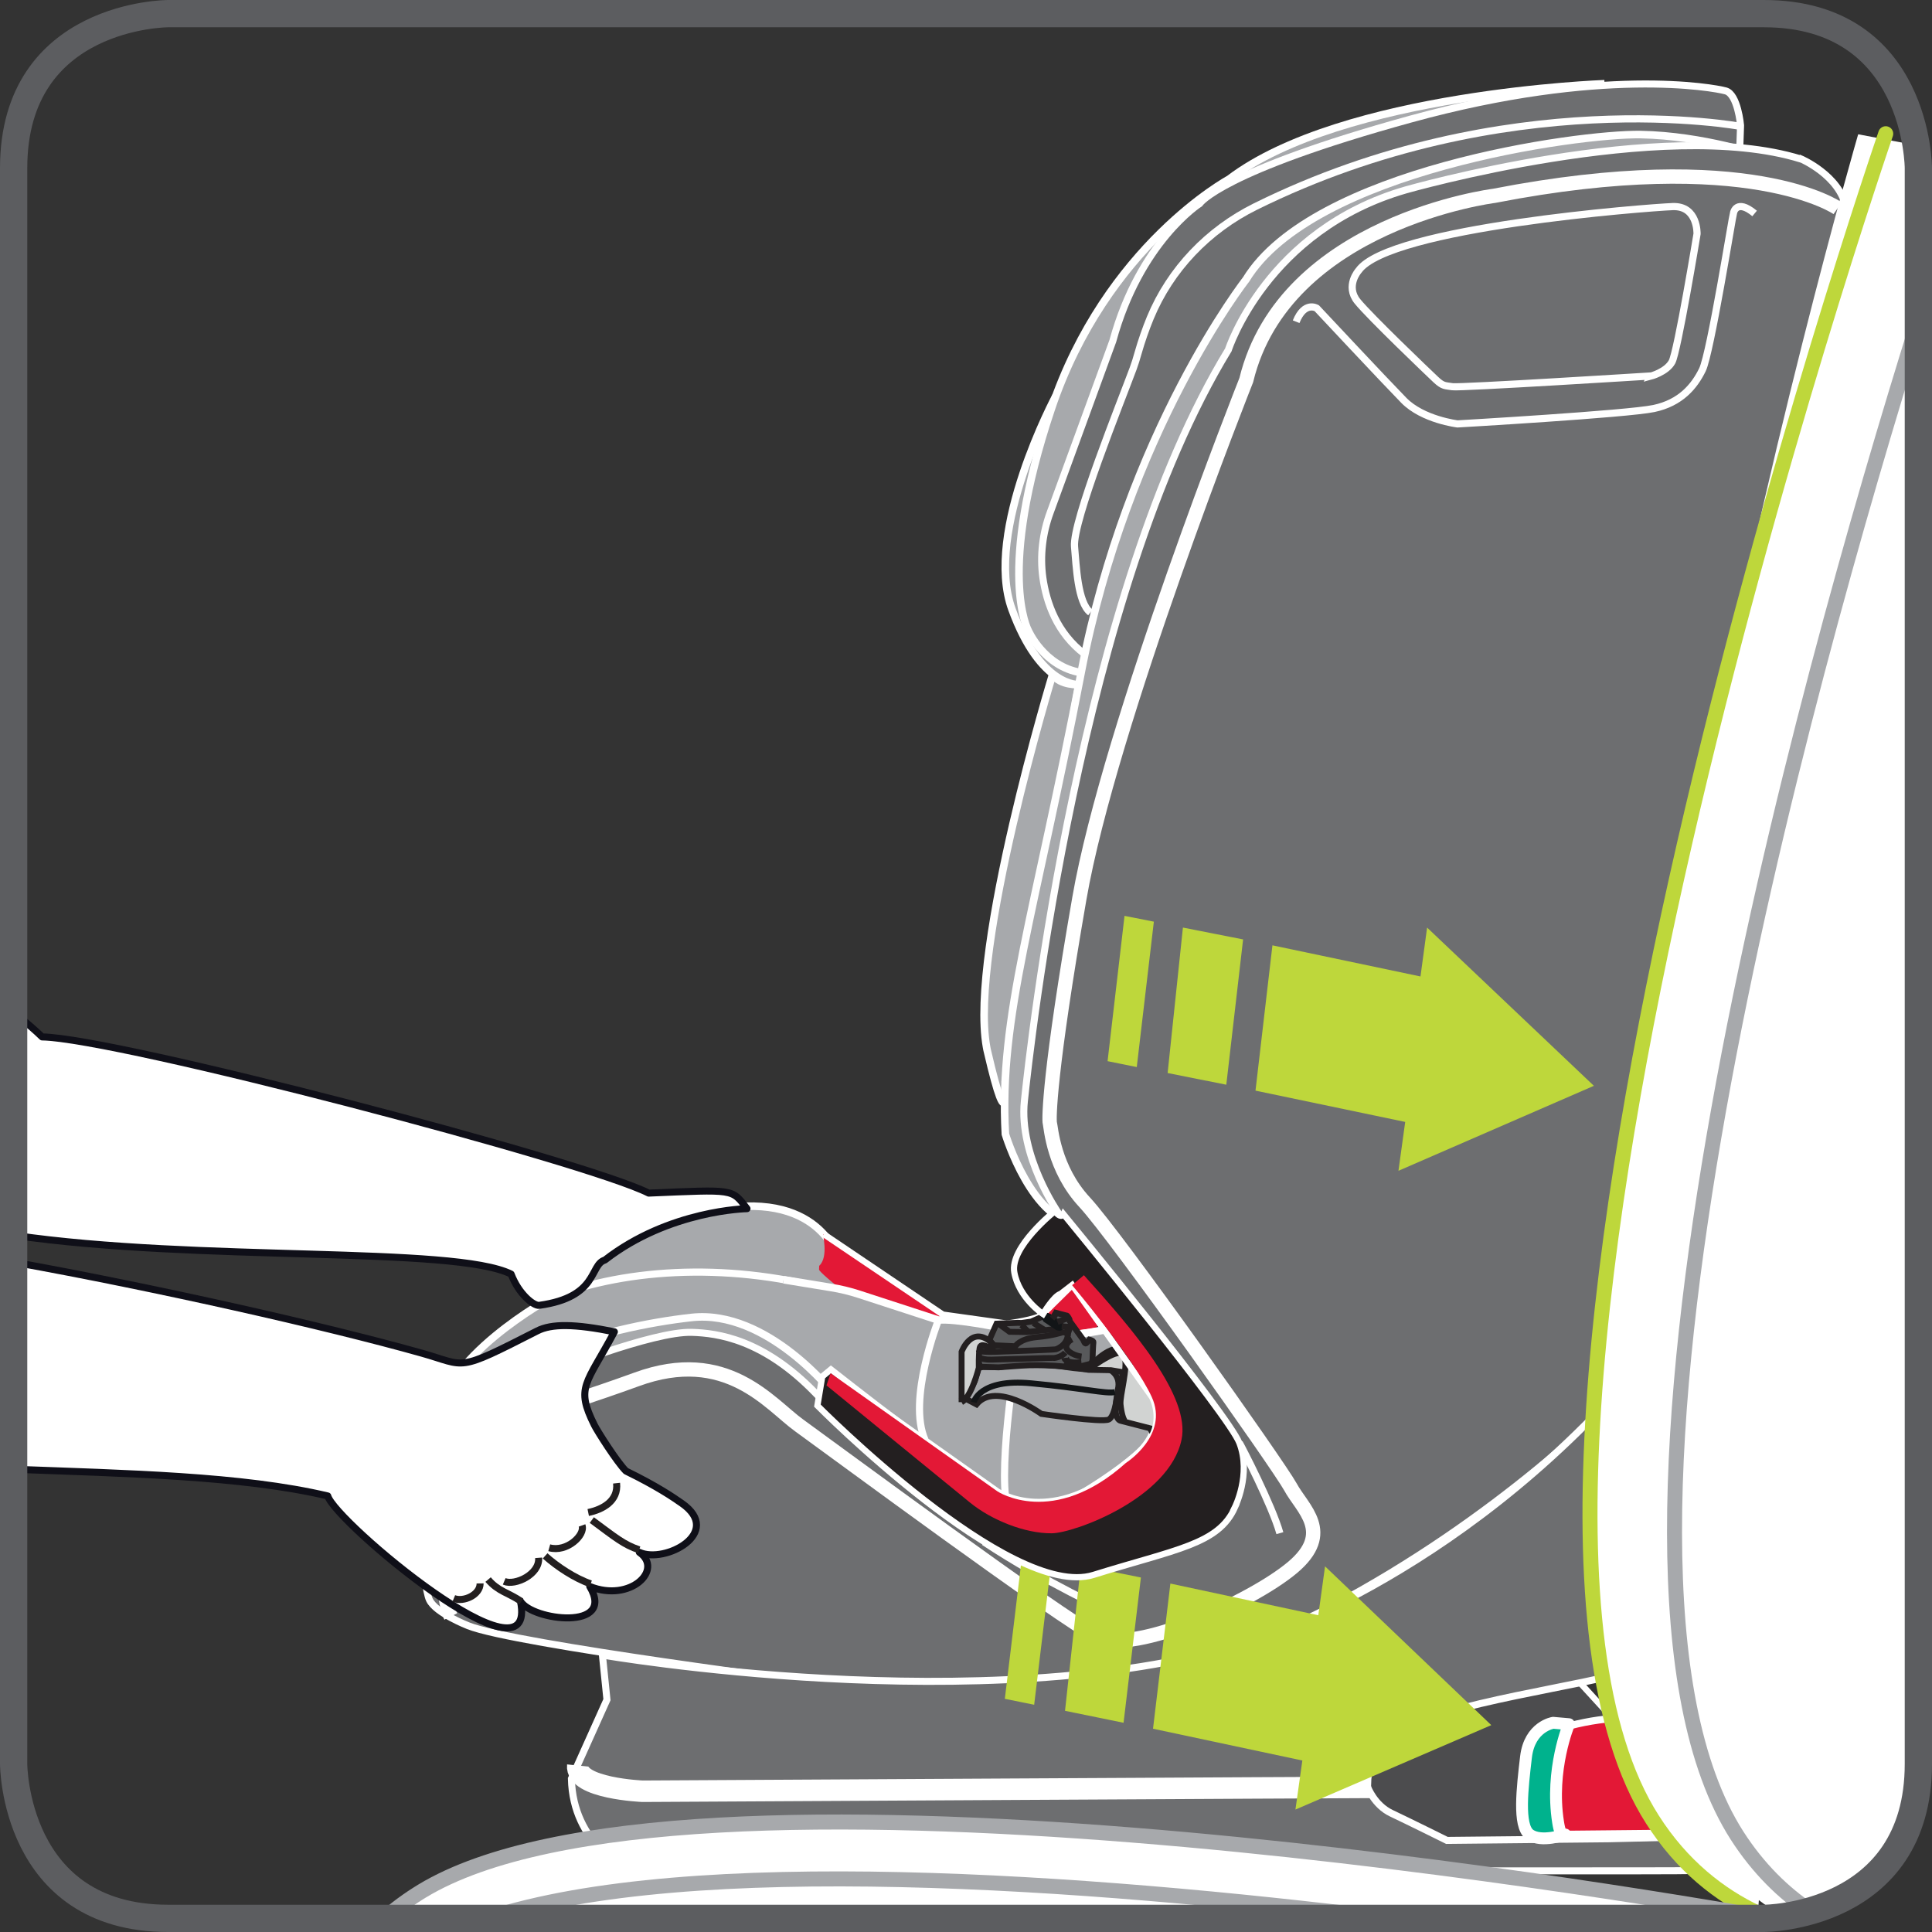 <?xml version="1.0" encoding="UTF-8"?>
<!DOCTYPE svg PUBLIC "-//W3C//DTD SVG 1.1//EN" "http://www.w3.org/Graphics/SVG/1.1/DTD/svg11.dtd">
<!-- Creator: CorelDRAW 2018 (64-Bit) -->
<svg xmlns="http://www.w3.org/2000/svg" xml:space="preserve" width="25mm" height="25mm" version="1.1" style="shape-rendering:geometricPrecision; text-rendering:geometricPrecision; image-rendering:optimizeQuality; fill-rule:evenodd; clip-rule:evenodd"
viewBox="0 0 140.28 140.28"
 xmlns:xlink="http://www.w3.org/1999/xlink">
 <rect x="0" y="0" width="140.28" height="140.28" fill="#333333" stroke="none"/>
 <defs>
  <style type="text/css">
   <![CDATA[
    .str2 {stroke:white;stroke-width:0.45;stroke-miterlimit:4}
    .str6 {stroke:white;stroke-width:1.04;stroke-miterlimit:10}
    .str11 {stroke:#231F20;stroke-width:0.51;stroke-miterlimit:22.926}
    .str3 {stroke:white;stroke-width:0.51;stroke-miterlimit:4}
    .str12 {stroke:white;stroke-width:0.51;stroke-miterlimit:22.926}
    .str7 {stroke:white;stroke-width:0.52;stroke-miterlimit:10}
    .str0 {stroke:white;stroke-width:0.52;stroke-miterlimit:4}
    .str15 {stroke:#5C5D60;stroke-width:1.98;stroke-miterlimit:4}
    .str1 {stroke:white;stroke-width:0.55;stroke-miterlimit:4}
    .str4 {stroke:white;stroke-width:1.56;stroke-miterlimit:4}
    .str14 {stroke:#121517;stroke-width:0.43;stroke-miterlimit:10}
    .str13 {stroke:#231F20;stroke-width:0.43;stroke-miterlimit:10}
    .str10 {stroke:#0F0F18;stroke-width:0.51;stroke-linecap:round;stroke-linejoin:round;stroke-miterlimit:22.926}
    .str9 {stroke:#A7A9AC;stroke-width:1.09;stroke-linecap:round;stroke-linejoin:round;stroke-miterlimit:4}
    .str8 {stroke:#BED73B;stroke-width:1.09;stroke-linecap:round;stroke-linejoin:round;stroke-miterlimit:4}
    .str5 {stroke:white;stroke-width:0.86;stroke-linecap:round;stroke-linejoin:round;stroke-miterlimit:4}
    .fil10 {fill:none}
    .fil1 {fill:none;fill-rule:nonzero}
    .fil9 {fill:white}
    .fil7 {fill:#00B28D;fill-rule:nonzero}
    .fil3 {fill:#231F20;fill-rule:nonzero}
    .fil5 {fill:#4C4C4E;fill-rule:nonzero}
    .fil12 {fill:#58595B;fill-rule:nonzero}
    .fil6 {fill:#6D6E70;fill-rule:nonzero}
    .fil0 {fill:#808285;fill-rule:nonzero}
    .fil4 {fill:#A7A9AC;fill-rule:nonzero}
    .fil11 {fill:#BED73B;fill-rule:nonzero}
    .fil13 {fill:#D1D3D2;fill-rule:nonzero}
    .fil2 {fill:#E31836;fill-rule:nonzero}
    .fil8 {fill:white;fill-rule:nonzero}
   ]]>
  </style>
 </defs>
 <g id="Слой_x0020_1">
  <path class="fil0" d="M117.14 107.99l0.76 0.38 14.89 -0.68c0,0 3.78,0.63 4.18,2.53 0,0 0.19,1.55 -2.55,1.61 0,0 -2.33,-0.22 -2.37,0.6 -0.04,0.82 0.85,0.86 0.85,0.86 0,0 2.73,-0.48 2.69,0.8 0,0 0.29,0.54 -1.07,0.65 -1.36,0.11 -4.92,0.16 -4.92,0.16l-11.02 -0.38c0,0 0.39,-0.53 -0.11,-1.08 -0.5,-0.56 -2.01,-3.1 -1.34,-5.45z"/>
  <path class="fil1 str0" d="M117.14 107.99l0.76 0.38 14.89 -0.68c0,0 3.78,0.63 4.18,2.53 0,0 0.19,1.55 -2.55,1.61 0,0 -2.33,-0.22 -2.37,0.6 -0.04,0.82 0.85,0.86 0.85,0.86 0,0 2.73,-0.48 2.69,0.8 0,0 0.29,0.54 -1.07,0.65 -1.36,0.11 -4.92,0.16 -4.92,0.16l-11.02 -0.38c0,0 0.39,-0.53 -0.11,-1.08 -0.5,-0.56 -2.01,-3.1 -1.34,-5.45z"/>
  <path class="fil2" d="M118.59 114.52c0,0 0.37,-0.38 -0.11,-1.08 -0.48,-0.7 -2.06,-2.48 -1.33,-5.45 0,0 0.3,-1.38 -1.01,-1.61 -1.31,-0.23 -5.72,0.86 -6.44,1.84 -0.72,0.98 -0.78,5.57 -0.24,6.44l1.17 0.48 7.96 -0.63z"/>
  <path class="fil1 str0" d="M118.59 114.52c0,0 0.37,-0.38 -0.11,-1.08 -0.48,-0.7 -2.06,-2.48 -1.33,-5.45 0,0 0.3,-1.38 -1.01,-1.61 -1.31,-0.23 -5.72,0.86 -6.44,1.84 -0.72,0.98 -0.78,5.57 -0.24,6.44l1.17 0.48 7.96 -0.63z"/>
  <path class="fil3" d="M81.28 97.99c0,0 -1.49,-9.15 -2.63,-10.28 -1.14,-1.13 -2.06,0.23 -2.06,0.23 0,0 1.68,6.59 1.33,7.3 -0.34,0.72 3.36,2.75 3.36,2.75z"/>
  <path class="fil2" d="M72.49 99.42c1.16,0.12 7.17,-1.75 8.11,-4.47 0.63,-1.84 -0.19,-5.16 -2.35,-7.9l-1.8 1.11 0.67 3.45c0.55,1.44 -0.01,3.1 -1.37,3.83 -0.72,0.38 -2.2,0.94 -3.41,0.89l0.14 3.09z"/>
  <path class="fil4" d="M31.8 103.38c0.03,-4.73 8.25,-9.18 8.25,-9.18 1.62,-3.76 11.32,-6.25 11.32,-6.25 8.18,-1.8 9.52,3.51 9.52,3.51l0.49 2.18 6.76 2.2c1.1,-0.14 4.8,0.54 5.91,0.89 2.3,0.74 6.64,-0.28 6.64,-0.28 0,0 4.71,5.44 3.9,7.99 -0.81,2.56 -3.3,6.5 -9.17,6.23 -5.87,-0.27 -28.46,-10.79 -28.46,-10.79l-15.17 3.48z"/>
  <path class="fil1 str1" d="M31.8 103.38c0.03,-4.73 8.25,-9.18 8.25,-9.18 1.62,-3.76 11.32,-6.25 11.32,-6.25 8.18,-1.8 9.52,3.51 9.52,3.51l0.49 2.18 6.76 2.2c1.1,-0.14 4.8,0.54 5.91,0.89 2.3,0.74 6.64,-0.28 6.64,-0.28 0,0 4.71,5.44 3.9,7.99 -0.81,2.56 -3.3,6.5 -9.17,6.23 -5.87,-0.27 -28.46,-10.79 -28.46,-10.79l-15.17 3.48z"/>
  <path class="fil5" d="M119.61 127.52l-4.88 -5.33c0,0 -13.63,-0.53 -16.07,4.57 -2.44,5.1 0.8,5.75 0.8,5.75l7.85 2.29 14.27 -0.67 -1.97 -6.61z"/>
  <path class="fil1 str2" d="M119.61 127.52l-4.88 -5.33c0,0 -13.63,-0.53 -16.07,4.57 -2.44,5.1 0.8,5.75 0.8,5.75l7.85 2.29 14.27 -0.67 -1.97 -6.61z"/>
  <path class="fil0" d="M60 93.59c0,0 -1.71,2.03 -1.82,5.22l1.82 -5.22z"/>
  <path class="fil1 str0" d="M60 93.59c0,0 -1.71,2.03 -1.82,5.22"/>
  <path class="fil1 str0" d="M60 93.59c-7.39,-1.95 -14.99,-1.5 -20.55,0.85"/>
  <path class="fil4" d="M76.43 48.97c0,0 -6.07,19.93 -4.8,27.04 0.02,0.13 0.05,0.26 0.08,0.38 1.57,6.75 1.28,2.14 1.28,2.14l5.35 -28.82c0,0 -1.35,0.08 -1.91,-0.73z"/>
  <path class="fil1 str1" d="M76.43 48.97c0,0 -6.07,19.93 -4.8,27.04 0.02,0.13 0.05,0.26 0.08,0.38 1.57,6.75 1.28,2.14 1.28,2.14l5.35 -28.82c0,0 -1.35,0.08 -1.91,-0.73z"/>
  <path class="fil4" d="M76.66 28.76c0,0 -5.26,9.81 -3.18,15.49 2.07,5.68 4.86,5.46 4.86,5.46l-1.68 -20.94z"/>
  <path class="fil1 str1" d="M76.66 28.76c0,0 -5.26,9.81 -3.18,15.49 2.07,5.68 4.86,5.46 4.86,5.46"/>
  <path class="fil4" d="M116.5 6.08c0,0 -19.04,0.67 -27.26,6.93 0,0 -8.93,4.81 -12.91,16.69 -3.99,11.88 -1.68,16.06 -1.68,16.06 0,0 1.13,2.64 3.85,3.08l38 -42.76z"/>
  <path class="fil1 str1" d="M116.5 6.08c0,0 -19.04,0.67 -27.26,6.93 0,0 -8.93,4.81 -12.91,16.69 -3.99,11.88 -1.68,16.06 -1.68,16.06 0,0 1.13,2.64 3.85,3.08"/>
  <path class="fil6" d="M126.32 10.84l0.06 -1.74c0,0 -0.2,-2.26 -1.08,-2.5 -0.88,-0.24 -9.03,-1.76 -22.85,2.04 -13.82,3.8 -15.34,6.14 -15.34,6.14 0,0 -4.34,2.77 -6.31,9.98l-4.54 12.43c-0.56,1.52 -0.76,3.15 -0.54,4.75 0.26,1.83 1.02,4.03 3.04,5.56l47.55 -36.67z"/>
  <path class="fil1 str3" d="M126.32 10.84l0.06 -1.74c0,0 -0.2,-2.26 -1.08,-2.5 -0.88,-0.24 -9.03,-1.76 -22.85,2.04 -13.82,3.8 -15.34,6.14 -15.34,6.14 0,0 -4.34,2.77 -6.31,9.98l-4.54 12.43c-0.56,1.52 -0.76,3.15 -0.54,4.75 0.26,1.83 1.02,4.03 3.04,5.56"/>
  <path class="fil4" d="M127.95 11.32c0,0 -4.27,-1.47 -8.83,-1.55 -4.56,-0.07 -23.8,2.6 -28.65,10.53 0,0 -8.6,10.98 -11.97,28.54 -3.37,17.55 -5.98,24.96 -5.5,33.51 0,0 1.94,6.45 5.51,6.58l49.44 -77.61z"/>
  <path class="fil1 str1" d="M127.95 11.32c0,0 -4.27,-1.47 -8.83,-1.55 -4.56,-0.07 -23.8,2.6 -28.65,10.53 0,0 -8.6,10.98 -11.97,28.54 -3.37,17.55 -5.98,24.96 -5.5,33.51 0,0 1.94,6.45 5.51,6.58"/>
  <path class="fil2" d="M63.42 95.5c0,0 -3.96,-3.06 -3.95,-3.32l0.01 -0.27c0.73,-0.68 0.19,-2.4 0.32,-2.3l9.74 6.47 -6.12 -0.58z"/>
  <path class="fil4" d="M56.9 92.92l3.42 0.56c0.7,0.11 1.4,0.28 2.07,0.5l5.74 1.87c1.1,-0.14 4.8,0.54 5.92,0.89 2.29,0.74 6.65,-0.28 6.65,-0.28 0,0 4.71,5.44 3.9,8 -0.81,2.56 -3.31,6.5 -9.17,6.23 -3.57,-0.16 -13.31,-4.12 -20.41,-7.19l1.88 -10.58z"/>
  <path class="fil1 str1" d="M56.9 92.92l3.42 0.56c0.7,0.11 1.4,0.28 2.07,0.5l5.74 1.87c1.1,-0.14 4.8,0.54 5.92,0.89 2.29,0.74 6.65,-0.28 6.65,-0.28 0,0 4.71,5.44 3.9,8 -0.81,2.56 -3.31,6.5 -9.17,6.23 -3.57,-0.16 -13.31,-4.12 -20.41,-7.19"/>
  <path class="fil1 str0" d="M74.06 96.74c0,0 -1.46,8.19 -1.05,11.97"/>
  <path class="fil1 str0" d="M68.14 95.85c0,0 -2.28,5.78 -0.97,8.71"/>
  <path class="fil4" d="M60.54 101.22c0,0 -4.82,-6.17 -10.33,-5.56 -6.04,0.67 -17.29,3.41 -20.65,11.14 0,0 -2.75,4.55 0.99,7.76l29.98 -13.33z"/>
  <path class="fil1 str1" d="M60.54 101.22c0,0 -4.82,-6.17 -10.33,-5.56 -6.04,0.67 -17.29,3.41 -20.65,11.14 0,0 -2.75,4.55 0.99,7.76"/>
  <path class="fil6" d="M130.75 11.53c0,0 2.83,1.2 3.29,3.54l-0.28 30.33c0,0 -0.68,37.75 -7.83,50.07 0,0 -3.86,0.85 -6.43,3.78 -2.57,2.93 -10.91,11.07 -22.78,17.37 -14.97,7.94 -36.79,5.64 -36.79,5.64 0,0 -22.61,-2.87 -25.94,-4.22 0,0 -2.35,-0.91 -2.81,-1.88 -0.47,-0.97 -1.11,-7.81 1.05,-11.56 0,0 0.3,-2.6 7.66,-4.93 0,0 7.5,-3.03 10.36,-2.93 1.83,0.06 5.18,0.48 9,4.45 3.82,3.96 12.09,9.73 12.09,9.73 0,0 3.83,3.66 9.09,2.21 5.25,-1.45 7.9,-2.17 8.79,-3.91 0.88,-1.75 -0.02,-4.19 -0.92,-5.87 -0.9,-1.67 -11.45,-15.27 -11.45,-15.27 0,0 -2.89,-4.13 -2.47,-8.14 0.42,-4.01 4.05,-36.89 14.81,-54.54 0,0 2.79,-8.7 12.88,-11.61 0,0 18.66,-5.34 28.67,-2.25z"/>
  <path class="fil1 str3" d="M130.75 11.53c0,0 2.83,1.2 3.29,3.54l-0.28 30.33c0,0 -0.68,37.75 -7.83,50.07 0,0 -3.86,0.85 -6.43,3.78 -2.57,2.93 -10.91,11.07 -22.78,17.37 -14.97,7.94 -36.79,5.64 -36.79,5.64 0,0 -22.61,-2.87 -25.94,-4.22 0,0 -2.35,-0.91 -2.81,-1.88 -0.47,-0.97 -1.11,-7.81 1.05,-11.56 0,0 0.3,-2.6 7.66,-4.93 0,0 7.5,-3.03 10.36,-2.93 1.83,0.06 5.18,0.48 9,4.45 3.82,3.96 12.09,9.73 12.09,9.73 0,0 3.83,3.66 9.09,2.21 5.25,-1.45 7.9,-2.17 8.79,-3.91 0.88,-1.75 -0.02,-4.19 -0.92,-5.87 -0.9,-1.67 -11.45,-15.27 -11.45,-15.27 0,0 -2.89,-4.13 -2.47,-8.14 0.42,-4.01 4.05,-36.89 14.81,-54.54 0,0 2.79,-8.7 12.88,-11.61 0,0 18.66,-5.34 28.67,-2.25z"/>
  <path class="fil6" d="M125.65 94.61l0.62 -1.24c0,0 3.47,2.21 4.09,7.77 0.62,5.56 -0.34,18.85 -0.34,18.85 0,0 -0.01,0.41 -1.18,0.57 -1.17,0.16 -7.39,0.01 -11.94,1.14 -4.55,1.13 -15.07,2.53 -16.53,5.01 -1.46,2.48 -1.07,3.04 -1.07,3.04 0,0 0.48,1.32 1.73,1.91 1.25,0.59 4.03,1.97 4.03,1.97l11.77 -0.12 7.57 -0.18c0,0 -1,2.43 -1.73,2.49 -0.73,0.07 -77.13,-0.06 -77.13,-0.06 0,0 -3.95,-1.87 -4.05,-6.61l2.58 -5.74 -0.33 -3.24c0,0 27.71,4.8 46.52,-0.81 0,0 15.29,-4.4 28.69,-20.06 0,0 2.23,-2.21 4.62,-3.19 0,0 1.85,-1.04 2.07,-1.48z"/>
  <path class="fil1 str3" d="M125.65 94.61l0.62 -1.24c0,0 3.47,2.21 4.09,7.77 0.62,5.56 -0.34,18.85 -0.34,18.85 0,0 -0.01,0.41 -1.18,0.57 -1.17,0.16 -7.39,0.01 -11.94,1.14 -4.55,1.13 -15.07,2.53 -16.53,5.01 -1.46,2.48 -1.07,3.04 -1.07,3.04 0,0 0.48,1.32 1.73,1.91 1.25,0.59 4.03,1.97 4.03,1.97l11.77 -0.12 7.57 -0.18c0,0 -1,2.43 -1.73,2.49 -0.73,0.07 -77.13,-0.06 -77.13,-0.06 0,0 -3.95,-1.87 -4.05,-6.61l2.58 -5.74 -0.33 -3.24c0,0 27.71,4.8 46.52,-0.81 0,0 15.29,-4.4 28.69,-20.06 0,0 2.23,-2.21 4.62,-3.19 0,0 1.85,-1.04 2.07,-1.48z"/>
  <path class="fil1 str4" d="M99.55 129.78c-0.27,-0.01 -52.89,0.28 -52.89,0.28 0,0 -4.88,-0.2 -4.71,-1.87"/>
  <path class="fil0" d="M117.4 125.97l0.76 0.4 14.89 -0.37c0,0 3.77,0.71 4.13,2.62 0,0 0.15,1.55 -2.58,1.55 0,0 -2.33,-0.27 -2.39,0.55 -0.06,0.82 0.83,0.88 0.83,0.88 0,0 2.68,-0.52 2.67,0.86 0,0 -0.51,0.37 -1.87,0.45 -1.11,0.07 -15.17,-0.03 -15.17,-0.03 0,0 0.43,-0.87 -0.05,-1.44 -0.48,-0.56 -1.95,-3.14 -1.22,-5.47z"/>
  <path class="fil1 str0" d="M117.4 125.97l0.76 0.4 14.89 -0.37c0,0 3.77,0.71 4.13,2.62 0,0 0.15,1.55 -2.58,1.55 0,0 -2.33,-0.27 -2.39,0.55 -0.06,0.82 0.83,0.88 0.83,0.88 0,0 2.68,-0.52 2.67,0.86 0,0 -0.51,0.37 -1.87,0.45 -1.11,0.07 -15.17,-0.03 -15.17,-0.03 0,0 0.43,-0.87 -0.05,-1.44 -0.48,-0.56 -1.95,-3.14 -1.22,-5.47z"/>
  <path class="fil2" d="M120.39 133.11c0,0 0.4,-0.35 -0.04,-1.09 -0.43,-0.73 -1.89,-2.62 -0.96,-5.52 0,0 0.39,-1.35 -0.9,-1.67 -1.29,-0.32 -5.76,0.48 -6.55,1.4 -0.79,0.93 -1.16,5.51 -0.68,6.41l1.13 0.56 7.99 -0.08z"/>
  <path class="fil1 str0" d="M120.39 133.11c0,0 0.4,-0.35 -0.04,-1.09 -0.43,-0.73 -1.89,-2.62 -0.96,-5.52 0,0 0.39,-1.35 -0.9,-1.67 -1.29,-0.32 -5.76,0.48 -6.55,1.4 -0.79,0.93 -1.16,5.51 -0.68,6.41l1.13 0.56 7.99 -0.08z"/>
  <path class="fil7" d="M112.77 125.09c0,0 -1.71,0.26 -1.97,2.49 -0.26,2.23 -0.59,4.98 0.26,5.62 0.85,0.63 2.59,0 2.59,0 0,0 -0.32,0.41 -0.52,-0.9 -0.6,-3.81 0.79,-7.11 0.79,-7.11l-1.14 -0.1z"/>
  <path class="fil1 str5" d="M112.77 125.09c0,0 -1.71,0.26 -1.97,2.49 -0.26,2.23 -0.59,4.98 0.26,5.62 0.85,0.63 2.59,0 2.59,0 0,0 -0.32,0.41 -0.52,-0.9 -0.6,-3.81 0.79,-7.11 0.79,-7.11l-1.14 -0.1z"/>
  <path class="fil1 str6" d="M133.43 15.12c0,0 -6.4,-4.51 -24.95,-0.9 0,0 -15.21,1.91 -17.99,13.38 0,0 -9.94,25.05 -12.12,37.64 -2.19,12.59 -2.22,16.05 -2.14,16.32 0.08,0.28 0.25,3.29 2.53,5.74 2.28,2.45 14.08,19.09 14.94,20.67 0.85,1.58 3.16,3.3 0.15,5.84 -3.01,2.53 -11.51,6.33 -14.12,5.05 -2.61,-1.28 -19.57,-13.83 -21.7,-15.36 -2.13,-1.53 -5.26,-5.75 -11.82,-3.34 -6.56,2.4 -11.8,3.49 -13.09,6.36 -1.29,2.87 -1.16,9.31 -0.39,10.85"/>
  <path class="fil1 str7" d="M89.99 104.77c0.17,0.28 2.37,4.53 2.94,6.55"/>
  <path class="fil1 str7" d="M80.69 117.07c0,0 -4.82,-2.18 -9.24,-5.11"/>
  <path class="fil1 str7" d="M127.4 15.5c-1.33,-1.1 -1.53,-0.05 -1.53,-0.05 -0.08,0.2 -1.67,10.19 -2.26,11.4 -0.59,1.21 -1.59,2.4 -3.52,2.81 -1.93,0.41 -14.26,1.12 -14.26,1.12 0,0 -2.52,-0.3 -3.9,-1.71 -1.39,-1.42 -6.32,-6.69 -6.32,-6.69 0,0 -0.89,-0.54 -1.5,0.98"/>
  <path class="fil1 str7" d="M119.83 27.32c0,0 1.16,-0.3 1.57,-1.04 0.41,-0.74 1.82,-9.3 1.82,-9.3 0,0 0.07,-2.05 -1.77,-1.98 -1.85,0.07 -20.57,1.51 -22.8,4.64 0,0 -1,1.12 -0.08,2.25 0.92,1.13 5.15,5.17 5.68,5.67 0.53,0.5 0.67,0.43 1.21,0.52 0.54,0.09 14.38,-0.78 14.38,-0.78z"/>
  <path class="fil1 str7" d="M126.4 9.18c0,0 -17.03,-3.2 -35.25,5.82 -3.43,1.7 -6.17,4.55 -7.63,8.08 -0.32,0.78 -0.63,1.65 -0.9,2.6 -0.1,0.36 -0.21,0.72 -0.34,1.07 -0.86,2.33 -4.42,11.12 -4.26,12.94 0.13,1.41 0.22,4.06 1.15,4.78"/>
  <path class="fil1 str0" d="M128.05 95.13c0,0 -1.42,10.94 1.57,25.23"/>
  <path class="fil1 str2" d="M59.81 89.61l8.65 5.84 4.64 0.65c0,0 2.24,-0.28 2.63,-0.68 0.39,-0.4 0.6,-0.61 0.6,-0.61l1.52 -1.5c0,0 4.52,5.36 5.79,8.14 1.27,2.78 -1.88,4.78 -1.88,4.78 -5.3,4.75 -9.32,2.07 -9.32,2.07l-12.12 -8.58"/>
  <line class="fil1 str2" x1="77.85" y1="93.3" x2="78.7" y2= "92.59" />
  <path class="fil8" d="M129.51 139.17c-2.51,-1.47 -5.01,-3.72 -6.88,-7.15 -15.21,-27.82 12.29,-122.27 12.29,-122.27l4.21 0.8c0.16,1 0.16,1.67 0.16,1.67l0 115.86c0,8.71 -6.76,10.66 -9.78,11.1z"/>
  <path class="fil8" d="M127.65 138.92c-2.79,-1.31 -5.53,-3.45 -7.67,-6.81 -16.39,-25.65 16.94,-122.4 16.94,-122.4l-9.28 129.21z"/>
  <path class="fil1 str8" d="M127.65 138.92c-2.79,-1.31 -5.53,-3.45 -7.67,-6.81 -16.39,-25.65 16.94,-122.4 16.94,-122.4"/>
  <path class="fil1 str9" d="M139.29 23.28c-8.24,26.35 -26.05,89.84 -13.17,109.99 1.54,2.4 3.38,4.19 5.33,5.49"/>
  <path class="fil8" d="M28.24 139.29c0.68,-0.64 1.49,-1.26 2.45,-1.84 18.39,-11.14 83.3,-0.57 97.08,1.84l-99.53 0z"/>
  <path class="fil1 str9" d="M128.52 139.27c-11.83,-2.09 -79.11,-13.34 -97.88,-1.96 -1.03,0.63 -1.93,1.29 -2.68,1.98"/>
  <path class="fil1 str9" d="M100.81 139.29c-21.95,-2.7 -50.62,-4.8 -65.4,0"/>
  <path class="fil9" d="M0.99 106.68c8.19,0.31 16.6,0.47 22.81,1.94 0.49,1.82 15.34,14.3 13.99,7.64 0.84,1.42 6.96,2.17 5.03,-1.07 2.96,1.19 5.39,-1.23 3.6,-2.48 1.86,0.86 6.14,-1.43 3.08,-3.56 -0.63,-0.44 -1.78,-1.23 -4.05,-2.34 -0.66,-0.66 -2.09,-2.92 -2.29,-3.33 -1.39,-2.78 -0.6,-2.94 1.45,-6.78 -2.88,-0.58 -4.56,-0.6 -5.61,-0.06 -5.96,3.04 -5.07,2.54 -8.38,1.61 -7,-1.97 -19.27,-4.74 -29.63,-6.61l0 15.06z"/>
  <path class="fil10 str10" d="M0.99 106.68c8.19,0.31 16.6,0.47 22.81,1.94 0.49,1.82 15.34,14.3 13.99,7.64 0.84,1.42 6.96,2.17 5.03,-1.07 2.96,1.19 5.39,-1.23 3.6,-2.48 1.86,0.86 6.14,-1.43 3.08,-3.56 -0.63,-0.44 -1.78,-1.23 -4.05,-2.34 -0.66,-0.66 -2.09,-2.92 -2.29,-3.33 -1.39,-2.78 -0.6,-2.94 1.45,-6.78 -2.88,-0.58 -4.56,-0.6 -5.61,-0.06 -5.96,3.04 -5.07,2.54 -8.38,1.61 -7,-1.97 -19.27,-4.74 -29.63,-6.61"/>
  <path class="fil10 str11" d="M46.41 112.53c-1.11,-0.37 -1.71,-0.88 -3.44,-2.16"/>
  <path class="fil10 str11" d="M37.85 116.28c-0.97,-0.66 -1.67,-0.72 -2.41,-1.59"/>
  <path class="fil10 str11" d="M42.89 115c-1.14,-0.39 -2.44,-1.25 -3.31,-2.03"/>
  <path class="fil9" d="M0.99 73.5c0.89,0.72 1.59,1.32 2.07,1.79 5.43,0.08 39.57,9.06 44.04,11.34 6.27,-0.26 6.01,-0.34 7.14,1.13 0,0 -5.64,0.09 -10.32,3.73 -1.13,0.34 -0.44,2.69 -4.77,3.29 -0.38,0.05 -1.47,-0.78 -2.04,-2.27 -4.14,-2.06 -22.72,-0.87 -36.11,-2.82l0 -16.19z"/>
  <path class="fil10 str10" d="M0.99 73.5c0.89,0.72 1.59,1.32 2.07,1.79 5.43,0.08 39.57,9.06 44.04,11.34 6.27,-0.26 6.01,-0.34 7.14,1.13 0,0 -5.64,0.09 -10.32,3.73 -1.13,0.34 -0.44,2.69 -4.77,3.29 -0.38,0.05 -1.47,-0.78 -2.04,-2.27 -4.14,-2.06 -22.72,-0.87 -36.11,-2.82"/>
  <path class="fil10 str12" d="M28.96 105.73c1.58,-1.3 2.33,-1.23 3.5,-3.99"/>
  <path class="fil10 str11" d="M44.77 107.69c0.14,1.3 -1.03,1.92 -2.06,2.13"/>
  <path class="fil10 str11" d="M42.26 110.76c0.25,0.69 -1.1,1.98 -2.38,1.62"/>
  <path class="fil10 str11" d="M39.11 113.11c0.09,1.21 -1.72,2.04 -2.5,1.71"/>
  <path class="fil10 str11" d="M34.86 114.97c0.01,0.83 -1.2,1.38 -1.91,1.09"/>
  <path class="fil11" d="M75.09 123.78l1.27 -10.55 -2.13 -0.43 -1.27 10.55 2.13 0.43zm6.49 1.31l1.26 -10.55 -4.36 -0.88 -1.15 10.56 4.26 0.87zm12.98 2.75l-0.5 3.55 14.22 -6.13 -12.07 -11.53 -0.49 3.55 -10.74 -2.3 -1.26 10.54 10.85 2.31z"/>
  <path class="fil11" d="M82.54 77.47l1.24 -10.55 -2.13 -0.42 -1.23 10.55 2.13 0.43zm6.5 1.29l1.22 -10.55 -4.37 -0.86 -1.11 10.56 4.26 0.85zm12.99 2.7l-0.49 3.55 14.19 -6.17 -12.11 -11.49 -0.48 3.55 -10.75 -2.26 -1.23 10.55 10.86 2.27z"/>
  <path class="fil4" d="M70.1 101.53l0.68 -1.26 0.27 -0.95 0.33 -0.07 1.11 0.02c0,0 2.55,-0.39 4.7,-0.04 2.16,0.34 3.28,0.17 3.28,0.17 0,0 0.98,0.37 0.69,1.52 0,0 -0.15,1.91 -0.66,2.15 -0.51,0.24 -4.89,-0.41 -4.89,-0.41 0,0 -3.3,-2.4 -4.71,-0.69l-0.82 -0.43z"/>
  <path class="fil1 str13" d="M70.1 101.53l0.68 -1.26 0.27 -0.95 0.33 -0.07 1.11 0.02c0,0 2.55,-0.39 4.7,-0.04 2.16,0.34 3.28,0.17 3.28,0.17 0,0 0.98,0.37 0.69,1.52 0,0 -0.15,1.91 -0.66,2.15 -0.51,0.24 -4.89,-0.41 -4.89,-0.41 0,0 -3.3,-2.4 -4.71,-0.69l-0.82 -0.43z"/>
  <path class="fil12" d="M71.19 99.23c0,0 -0.48,-0.81 -0.07,-1.35 0,0 0.05,-0.24 0.29,-0.18 0.24,0.06 0.46,0.19 0.46,0.19l0.32 -0.14 -0.35 -0.47 0.52 -1.17 1.54 -0.06 0.27 0.01 0.7 -0.1 1 -0.44c0,0 0.25,-0.02 0.55,0.24l0.18 -0.34 0.06 -0.1c0,0 0.74,0.2 0.79,0.2 0.05,-0.01 0.23,0.29 0.22,0.35 -0.01,0.06 0.02,0.08 0.02,0.08l0.97 1.34c0,0 0.1,0.31 0.2,0.25 0.09,-0.07 0.24,-0.27 0.24,-0.27 0,0 0.31,0.07 0.29,0.19 -0.02,0.12 -0.06,1.07 -0.06,1.2 -0,0.13 -0.07,0.33 -0.15,0.36 -0.08,0.03 -1.07,0.29 -1.25,0.27 -0.19,-0.02 -0.37,-0.37 -0.37,-0.37l-0.22 0.31c0,0 -1.1,-0.13 -2.59,-0.1 -0.68,0.02 -1.59,0.11 -2.24,0.15 -0.07,0 -1.32,-0.04 -1.32,-0.04z"/>
  <path class="fil1 str13" d="M71.19 99.23c0,0 -0.48,-0.81 -0.07,-1.35 0,0 0.05,-0.24 0.29,-0.18 0.24,0.06 0.46,0.19 0.46,0.19l0.32 -0.14 -0.35 -0.47 0.52 -1.17 1.54 -0.06 0.27 0.01 0.7 -0.1 1 -0.44c0,0 0.25,-0.02 0.55,0.24l0.18 -0.34 0.06 -0.1c0,0 0.74,0.2 0.79,0.2 0.05,-0.01 0.23,0.29 0.22,0.35 -0.01,0.06 0.02,0.08 0.02,0.08l0.97 1.34c0,0 0.1,0.31 0.2,0.25 0.09,-0.07 0.24,-0.27 0.24,-0.27 0,0 0.31,0.07 0.29,0.19 -0.02,0.12 -0.06,1.07 -0.06,1.2 -0,0.13 -0.07,0.33 -0.15,0.36 -0.08,0.03 -1.07,0.29 -1.25,0.27 -0.19,-0.02 -0.37,-0.37 -0.37,-0.37l-0.22 0.31c0,0 -1.1,-0.13 -2.59,-0.1 -0.68,0.02 -1.59,0.11 -2.24,0.15 -0.07,0 -1.32,-0.04 -1.32,-0.04z"/>
  <path class="fil13" d="M69.82 101.81l-0 -3.66c0,0 0.74,-2.02 2.23,-0.61l0.14 0.2 -0.32 0.15c0,0 -0.66,-0.48 -0.74,-0.01 -0.08,0.47 -0.06,1.43 -0.06,1.43 0,0 -0.52,2.12 -1.25,2.5z"/>
  <path class="fil1 str13" d="M69.82 101.81l-0 -3.66c0,0 0.74,-2.02 2.23,-0.61l0.14 0.2 -0.32 0.15c0,0 -0.66,-0.48 -0.74,-0.01 -0.08,0.47 -0.06,1.43 -0.06,1.43 0,0 -0.52,2.12 -1.25,2.5z"/>
  <path class="fil13" d="M78.25 99.32c0,0 0.8,-0.1 0.9,-0.16 0.11,-0.06 1.84,-2 2.65,-0.88 0.81,1.11 2.55,4.02 2.62,4.01 0.07,-0.01 0.31,0.15 0.31,0.15 0,0 -0.55,1.67 -0.79,1.72 -0.24,0.05 -0.43,-0.45 -0.43,-0.45l-2.14 -0.55c0,0 -0.82,-0.08 -0.01,-2.83l0.2 -0.69 -0.89 -0.15 -1.64 -0.03 -0.78 -0.14z"/>
  <path class="fil1 str13" d="M78.25 99.32c0,0 0.8,-0.1 0.9,-0.16 0.11,-0.06 1.84,-2 2.65,-0.88 0.81,1.11 2.55,4.02 2.62,4.01 0.07,-0.01 0.31,0.15 0.31,0.15 0,0 -0.55,1.67 -0.79,1.72 -0.24,0.05 -0.43,-0.45 -0.43,-0.45l-2.14 -0.55c0,0 -0.82,-0.08 -0.01,-2.83l0.2 -0.69 -0.89 -0.15 -1.64 -0.03 -0.78 -0.14z"/>
  <path class="fil1 str13" d="M79.03 99.45c0,0 2.39,-1.86 2.63,-0.99 0.25,0.88 -0.36,2.89 -0.3,3.51 0.06,0.61 0.2,1.12 0.35,1.23"/>
  <path class="fil1 str13" d="M71.09 98.6c0.32,0.05 0.34,0.13 0.93,0.12 0.63,-0.01 4.38,-0.14 4.47,-0.12 0.09,0.02 0.6,-0.08 0.86,-0.39"/>
  <path class="fil1 str13" d="M72.21 97.68l1.51 0.07c0,0 0.31,-0.54 1.53,-0.66 1.22,-0.11 1.89,-0.35 1.89,-0.35 0,0 0.4,-0.04 0.38,0.27"/>
  <polyline class="fil1 str13" points="76.94,96.47 74.54,96.72 73.3,96.7 72.55,96.15 "/>
  <line class="fil1 str13" x1="74.17" y1="96.21" x2="74.62" y2= "96.66" />
  <line class="fil1 str13" x1="75.03" y1="96.06" x2="75.82" y2= "96.55" />
  <path class="fil2" d="M75.85 95.67l0.08 0.14 0.84 0.56c0,0 0.29,0.14 0.29,-0.12 0,0 -0.61,-0.55 -1.03,-0.7 0,0 -0.19,0.05 -0.17,0.12z"/>
  <path class="fil1 str14" d="M75.85 95.67l0.08 0.14 0.84 0.56c0,0 0.29,0.14 0.29,-0.12 0,0 -0.61,-0.55 -1.03,-0.7 0,0 -0.19,0.05 -0.17,0.12z"/>
  <path class="fil1 str13" d="M71.08 98.06c0,0 0,0.13 1.26,0.09 1.26,-0.04 4.21,-0.15 4.32,-0.18 0.12,-0.03 1.17,-0.43 0.8,-1.64l-0.37 -0.03"/>
  <path class="fil1 str13" d="M78.53 98.5c0,0 -0.65,-0.08 -0.99,-0.45 -0.34,-0.37 0.17,-0.73 0.17,-0.73l0.13 -0.07"/>
  <path class="fil1 str13" d="M77.28 98.6c0,0 0.05,0.44 1.24,0.31"/>
  <line class="fil1 str13" x1="76.39" y1="95.74" x2="76.65" y2= "95.45" />
  <line class="fil1 str13" x1="76.78" y1="95.98" x2="77.56" y2= "95.71" />
  <line class="fil1 str13" x1="77.54" y1="96.82" x2="77.79" y2= "96.12" />
  <path class="fil1 str14" d="M70.7 101.82c0,0 0.4,-1.74 4.17,-1.38 3.77,0.35 5.42,0.78 6.08,0.64"/>
  <path class="fil3" d="M89.66 109.45c0,0 1.21,-2.4 0.33,-4.68 -0.77,-2.02 -12.77,-16.61 -12.77,-16.61 0,0 -0.17,0.38 -0.63,-0.22 0,0 -3.29,2.61 -2.94,4.46 0.34,1.86 2.08,3.01 2.08,3.01 0,0 0.8,-1.34 1.28,-1.46l0.84 -0.65 5.79 8.13c0,0 1.09,1.95 -0.61,3.67 -1.71,1.71 -4.85,3.51 -4.85,3.51 0,0 -2.86,1.2 -5.17,0.09 -2.31,-1.11 -12.68,-9.27 -12.68,-9.27l-0.63 0.52 -0.35 2.11c0,0 14.02,14.17 20.05,12.29 6.03,-1.88 9.07,-2.21 10.27,-4.9z"/>
  <path class="fil1 str2" d="M89.66 109.45c0,0 1.21,-2.4 0.33,-4.68 -0.77,-2.02 -12.77,-16.61 -12.77,-16.61 0,0 -0.17,0.38 -0.63,-0.22 0,0 -3.29,2.61 -2.94,4.46 0.34,1.86 2.08,3.01 2.08,3.01 0,0 0.8,-1.34 1.28,-1.46l0.84 -0.65 5.79 8.13c0,0 1.09,1.95 -0.61,3.67 -1.71,1.71 -4.85,3.51 -4.85,3.51 0,0 -2.86,1.2 -5.17,0.09 -2.31,-1.11 -12.68,-9.27 -12.68,-9.27l-0.63 0.52 -0.35 2.11c0,0 14.02,14.17 20.05,12.29 6.03,-1.88 9.07,-2.21 10.27,-4.9z"/>
  <path class="fil2" d="M77.85 93.31l0.85 -0.72c3.59,3.98 7.75,8.8 7.09,11.94 -0.89,4.27 -7.81,6.79 -9.42,6.8 -1.96,0.02 -4.38,-0.97 -5.9,-2.2l-10.46 -8.54 0.3 -0.88 12.12 8.58c0,0 4.02,2.68 9.32,-2.07 0,0 3.15,-2 1.88,-4.78 -1.27,-2.78 -5.79,-8.13 -5.79,-8.13z"/>
  <path class="fil1 str15" d="M12.21 0.99c0,0 -11.22,0 -11.22,11.22l0 115.86c0,0 0,11.22 11.22,11.22l115.86 0c0,0 11.22,0 11.22,-11.22l0 -115.86c0,0 0,-11.22 -11.22,-11.22l-115.86 0z"/>
 </g>
</svg>
